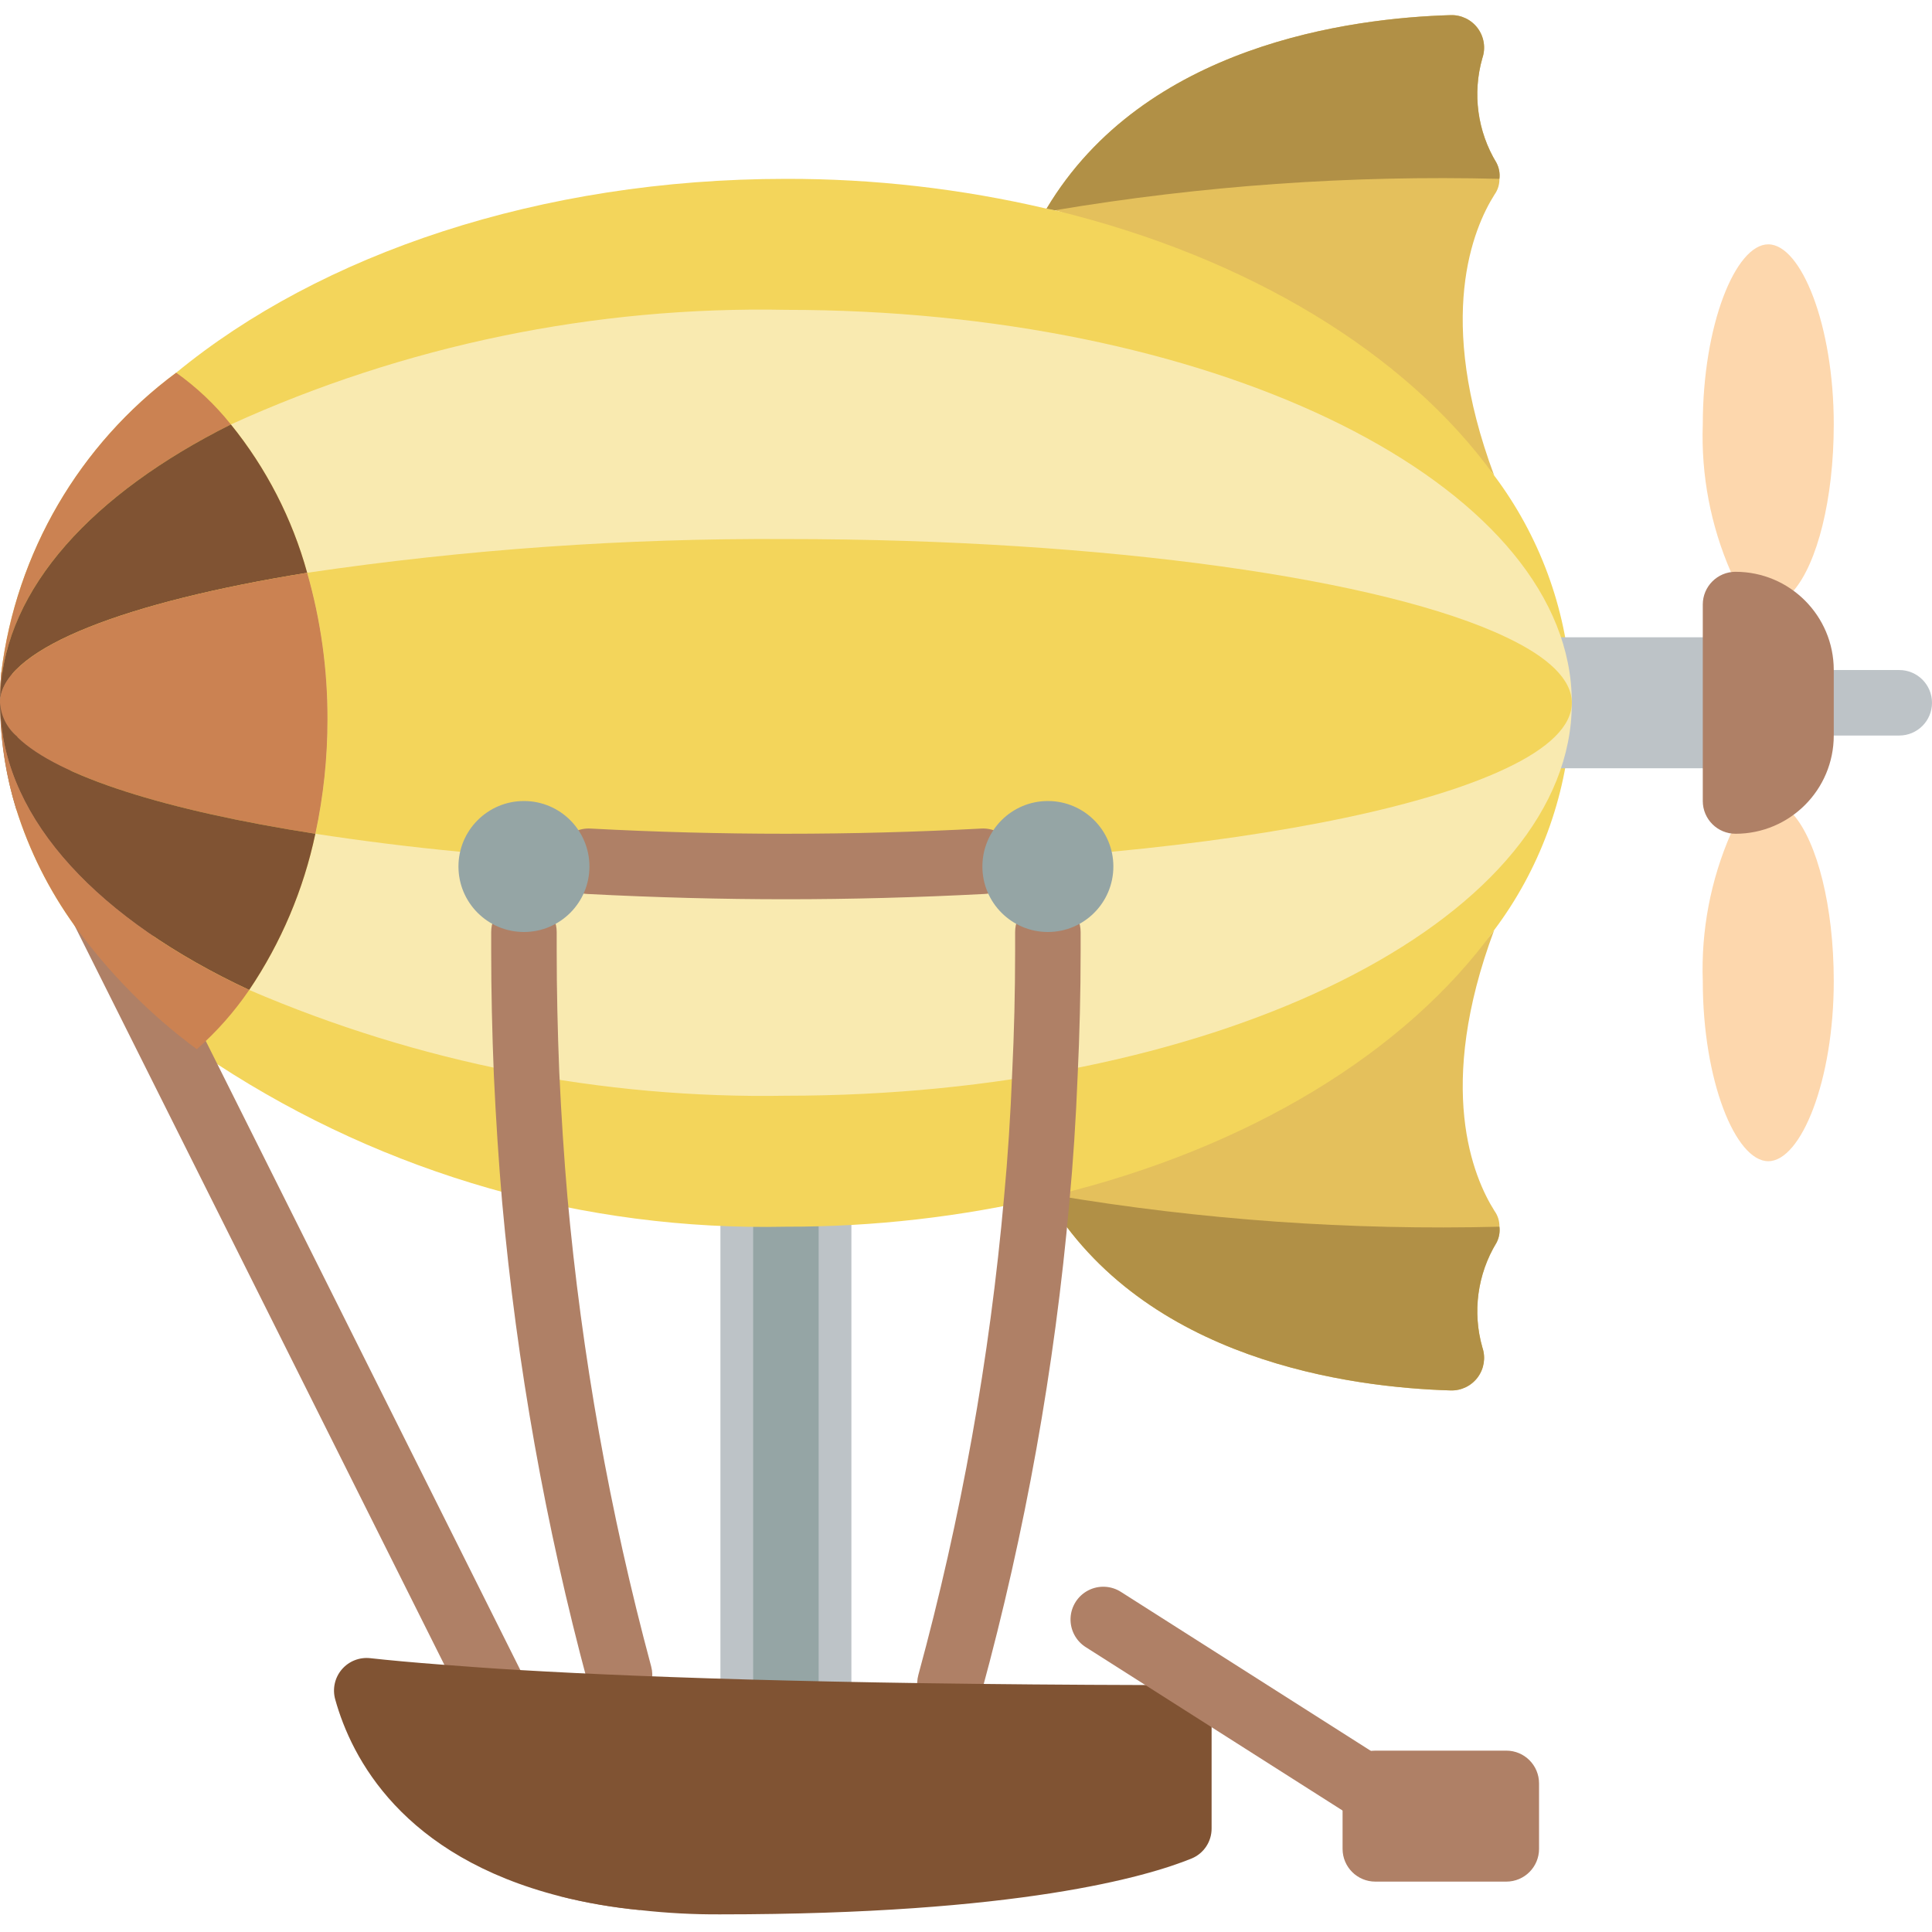 <?xml version="1.0" encoding="UTF-8"?> <svg xmlns="http://www.w3.org/2000/svg" height="512pt" viewBox="0 -4 512.004 512" width="512pt"><path d="m475.297 152.566c6.246-7.203 10.672-24.215 10.672-44.086 0-26.383-8.676-47.73-17.355-47.73-8.676 0-17.355 21.348-17.355 47.73-.469 13.441 2.082 26.812 7.465 39.137" fill="#fdd7ad"></path><path d="m475.297 211.922c6.246 7.203 10.672 24.211 10.672 44.086 0 26.379-8.676 47.727-17.355 47.727-8.676 0-17.355-21.348-17.355-47.727-.469-13.441 2.082-26.816 7.465-39.141" fill="#fdd7ad"></path><path d="m397.367 321.004v.086c.176 1.465-.098 2.945-.781 4.254-5.062 8.328-6.414 18.398-3.73 27.77.902 2.672.441 5.617-1.238 7.883-1.676 2.266-4.359 3.57-7.18 3.484-26.379-.781-81.137-7.809-107.086-51.285.695-.09 1.391-.262 2.172-.434 11.453-2.777 13.797-48.426 24.211-52.418 36.098-13.883 74.023 7.289 92.246-17.875-15.621 41.828-5.555 65.52.086 74.457.855 1.188 1.309 2.613 1.301 4.078zm0 0" fill="#e4c05c"></path><path d="m397.367 43.395v.09c.008 1.461-.445 2.891-1.301 4.078-5.641 8.938-15.707 32.629-.086 74.457-11.891-16.488-45.992 11.539-66.215-.523-19.523-11.629-25.078-63.695-50.242-69.77-.781-.172-1.477-.348-2.172-.434 25.949-43.477 80.707-50.508 107.086-51.285 2.82-.086 5.504 1.215 7.18 3.48 1.68 2.27 2.141 5.215 1.238 7.887-2.684 9.371-1.332 19.438 3.73 27.77.684 1.305.957 2.789.781 4.25zm0 0" fill="#e4c05c"></path><path d="m225.633 451.262v-156.203h-34.715v155.082zm0 0" fill="#bdc3c7"></path><path d="m216.953 451.262v-156.203h-17.355v155.082zm0 0" fill="#95a5a5"></path><path d="m416.547 182.242c0 1.824-.086 3.559-.262 5.383-1.297 19.863-8.352 38.922-20.305 54.844-23.43 32.457-65.258 57.883-116.457 70.293-.781.172-1.477.344-2.172.434-22.641 5.297-45.824 7.945-69.074 7.895-53.406 1.133-105.906-13.867-150.652-43.043-1.82-1.301-3.645-2.602-5.465-3.992-12.41-9.172-23.328-20.207-32.371-32.715-6.809-9.453-12.055-19.945-15.531-31.066-2.551-8.363-3.953-17.035-4.168-25.773-.074-.75-.102-1.504-.086-2.258-.016-.434.016-.871.086-1.301-.043-.316-.043-.637 0-.953v-.434c.016-.41.074-.82.176-1.215-.102.336-.16.688-.176 1.039 0-1.738.086-3.477.262-5.207 3.934-31.691 20.684-60.387 46.34-79.402 38.184-31.414 96.414-51.375 161.586-51.375 23.25-.051 46.434 2.602 69.074 7.898.695.086 1.391.262 2.172.434 51.199 12.41 93.027 37.836 116.457 70.293 11.953 15.918 19.008 34.977 20.305 54.844.176 1.82.262 3.559.262 5.379zm0 0" fill="#f3d55b"></path><path d="m.09 179.379c.016-.352.074-.703.176-1.039-.102.395-.16.805-.176 1.215zm0 0" fill="#f18d46"></path><path d="m.09 179.379c.016-.352.074-.703.176-1.039-.102.395-.16.805-.176 1.215zm0 0" fill="#d25627"></path><path d="m381.836 164.887h86.777v34.711h-86.777zm0 0" fill="#bdc3c7"></path><path d="m169.66 502.199c-7.141-.676-14.223-1.891-21.176-3.645l-30.719-61.352-97.977-195.863-15.531-31.066c-2.801-9.082-4.234-18.527-4.254-28.031 0-2.688.086-5.379.348-8.07 3.664-.031 6.945 2.27 8.156 5.727l49.117 98.148 80.273 160.543zm0 0" fill="#af8066"></path><path d="m503.328 190.922h-17.359c-4.793 0-8.676-3.887-8.676-8.68 0-4.793 3.883-8.676 8.676-8.676h17.359c4.789 0 8.676 3.883 8.676 8.676 0 4.793-3.887 8.68-8.676 8.68zm0 0" fill="#bdc3c7"></path><path d="m416.547 182.242c0 1.824-.086 3.559-.262 5.383-5.551 55.016-96.586 98.754-208.008 98.754-48.863.84-97.344-8.715-142.234-28.031 8.453-12.539 14.406-26.594 17.531-41.391 2.145-9.984 3.223-20.164 3.211-30.375.035-13.117-1.773-26.176-5.383-38.789-3.961-14.355-10.844-27.742-20.219-39.312 46.145-20.992 96.406-31.371 147.094-30.371 111.422 0 202.457 43.734 208.008 98.754.176 1.82.262 3.559.262 5.379zm0 0" fill="#f9eab0"></path><path d="m416.547 182.242c0 6.164-6.16 12.062-17.355 17.355-20.566 9.809-57.969 17.703-104.57 22.129h-172.691c-13.625-1.301-26.469-2.949-38.355-4.77 2.145-9.984 3.223-20.164 3.211-30.375.035-13.117-1.773-26.176-5.383-38.789 42.004-6.195 84.418-9.184 126.875-8.941 85.391 0 158.805 10.676 190.914 26.035 11.195 5.293 17.355 11.195 17.355 17.355zm0 0" fill="#f3d55b"></path><path d="m208.277 234.312c-17.07 0-34.77-.473-52.609-1.402-3.121-.125-5.941-1.918-7.371-4.699-1.434-2.781-1.258-6.113.457-8.73 1.715-2.617 4.703-4.105 7.824-3.902 34.441 1.828 68.953 1.828 103.395 0 3.121-.203 6.109 1.285 7.824 3.902 1.715 2.617 1.891 5.949.457 8.73-1.43 2.781-4.246 4.574-7.371 4.699-17.84.93-35.539 1.402-52.605 1.402zm0 0" fill="#af8066"></path><path d="m397.367 43.395c-39.457-.992-78.918 1.797-117.844 8.332-.781-.172-1.477-.348-2.172-.434 25.949-43.477 80.707-50.508 107.086-51.285 2.82-.086 5.504 1.215 7.18 3.48 1.68 2.27 2.141 5.215 1.238 7.887-2.684 9.371-1.332 19.438 3.73 27.77.684 1.305.957 2.789.781 4.25zm0 0" fill="#b19046"></path><path d="m396.586 325.344c-5.062 8.328-6.414 18.398-3.73 27.77.902 2.672.441 5.617-1.238 7.883-1.676 2.266-4.359 3.57-7.18 3.484-26.379-.781-81.137-7.809-107.086-51.285.695-.09 1.391-.262 2.172-.434 38.926 6.535 78.387 9.324 117.844 8.328.176 1.465-.098 2.945-.781 4.254zm0 0" fill="#b19046"></path><g fill="#af8066"><path d="m459.938 147.531c14.379 0 26.031 11.656 26.031 26.035v17.355c0 14.379-11.652 26.035-26.031 26.035-4.793 0-8.68-3.887-8.68-8.68v-52.066c0-4.793 3.887-8.68 8.68-8.68zm0 0"></path><path d="m164.188 448.57c-3.926-.004-7.359-2.641-8.379-6.43-11.234-41.785-18.844-84.469-22.734-127.562-.918-10.699-1.637-21.68-2.195-33.605-.469-11.543-.707-22.551-.707-32.777v-5.207c0-4.793 3.887-8.676 8.68-8.676 4.793 0 8.68 3.883 8.68 8.676v5.207c0 9.992.23 20.762.684 32.02.547 11.641 1.25 22.406 2.148 32.844 3.801 42.09 11.23 83.77 22.207 124.578.699 2.605.145 5.391-1.496 7.531-1.645 2.145-4.188 3.402-6.887 3.402zm0 0"></path><path d="m251.754 450.832c-2.707-.004-5.254-1.266-6.898-3.414-1.641-2.148-2.188-4.941-1.48-7.551 11.324-41.52 18.934-83.961 22.73-126.828.973-10.324 1.688-21.348 2.141-32.812.516-10.621.773-21.375.773-32.031v-5.207c0-4.793 3.887-8.676 8.68-8.676s8.68 3.883 8.68 8.676v5.207c0 10.934-.27 21.965-.789 32.789-.461 11.699-1.203 23.039-2.199 33.633-3.887 43.875-11.676 87.32-23.27 129.816-1.027 3.773-4.457 6.395-8.367 6.398zm0 0"></path></g><path d="m156.207 225.633c0 9.586-7.77 17.355-17.355 17.355-9.586 0-17.355-7.77-17.355-17.355 0-9.586 7.77-17.355 17.355-17.355 9.586 0 17.355 7.77 17.355 17.355zm0 0" fill="#95a5a5"></path><path d="m295.055 225.633c0 9.586-7.77 17.355-17.355 17.355-9.586 0-17.355-7.77-17.355-17.355 0-9.586 7.77-17.355 17.355-17.355 9.586 0 17.355 7.77 17.355 17.355zm0 0" fill="#95a5a5"></path><path d="m61.184 108.48c-36.793 18.398-59.965 43.562-61.094 71.508 0-1.996.09-3.906.262-5.816 3.934-31.691 20.684-60.387 46.34-79.402 5.445 3.875 10.324 8.488 14.492 13.711zm0 0" fill="#cb8252"></path><path d="m81.402 147.793c-47.902 7.723-79.402 19.699-81.313 33.148-.043-.316-.043-.637 0-.953v-.348c1.305-27.77 24.473-52.848 61.094-71.16 9.375 11.57 16.258 24.957 20.219 39.312zm0 0" fill="#805333"></path><path d="m86.785 186.582c.012 10.211-1.066 20.391-3.211 30.375-39.574-6.164-68.297-15.188-78.969-25.602v-.086l-.09-.09c-2.66-2.238-4.289-5.465-4.512-8.938-.016-.434.016-.871.086-1.301 1.91-13.449 33.41-25.426 81.313-33.148 3.609 12.613 5.418 25.672 5.383 38.789zm0 0" fill="#cb8252"></path><path d="m83.574 216.957c-3.125 14.797-9.078 28.852-17.531 41.391-39.57-18.484-64.738-44.691-65.953-73.848-.074-.75-.102-1.504-.086-2.258.223 3.473 1.852 6.699 4.512 8.938l.09.09v.086c10.672 10.414 39.395 19.438 78.969 25.602zm0 0" fill="#805333"></path><path d="m66.043 258.348c-3.953 5.797-8.617 11.074-13.883 15.707-12.41-9.172-23.328-20.207-32.371-32.715-6.809-9.453-12.055-19.945-15.531-31.066-2.551-8.363-3.953-17.035-4.168-25.773 1.215 29.156 26.383 55.363 65.953 73.848zm0 0" fill="#cb8252"></path><path d="m321.09 442.582v37.941c.031 3.488-2.051 6.648-5.27 7.988-11.828 4.82-45.871 14.816-124.902 14.816-7.102.043-14.199-.336-21.258-1.129-7.141-.676-14.223-1.891-21.176-3.645-41.832-10.648-55.305-36.578-59.641-52.168-.785-2.773-.141-5.754 1.723-7.949 1.867-2.199 4.699-3.32 7.562-3 4.73.523 11.148 1.129 19.641 1.766 5.727.434 12.406.953 20.133 1.387 35.312 2.082 92.676 3.992 183.188 3.992zm0 0" fill="#805333"></path><path d="m364.469 479.723c-1.648.004-3.262-.469-4.648-1.355l-72.027-45.82c-2.648-1.648-4.207-4.594-4.086-7.711.125-3.117 1.914-5.93 4.684-7.363 2.773-1.434 6.102-1.27 8.719.43l72.023 45.82c3.258 2.074 4.758 6.047 3.676 9.754-1.082 3.703-4.48 6.25-8.34 6.246zm0 0" fill="#af8066"></path><path d="m364.48 459.938h34.711c4.793 0 8.676 3.887 8.676 8.68v17.355c0 4.793-3.883 8.676-8.676 8.676h-34.711c-4.793 0-8.68-3.883-8.68-8.676v-17.355c0-4.793 3.887-8.68 8.68-8.68zm0 0" fill="#af8066"></path></svg> 